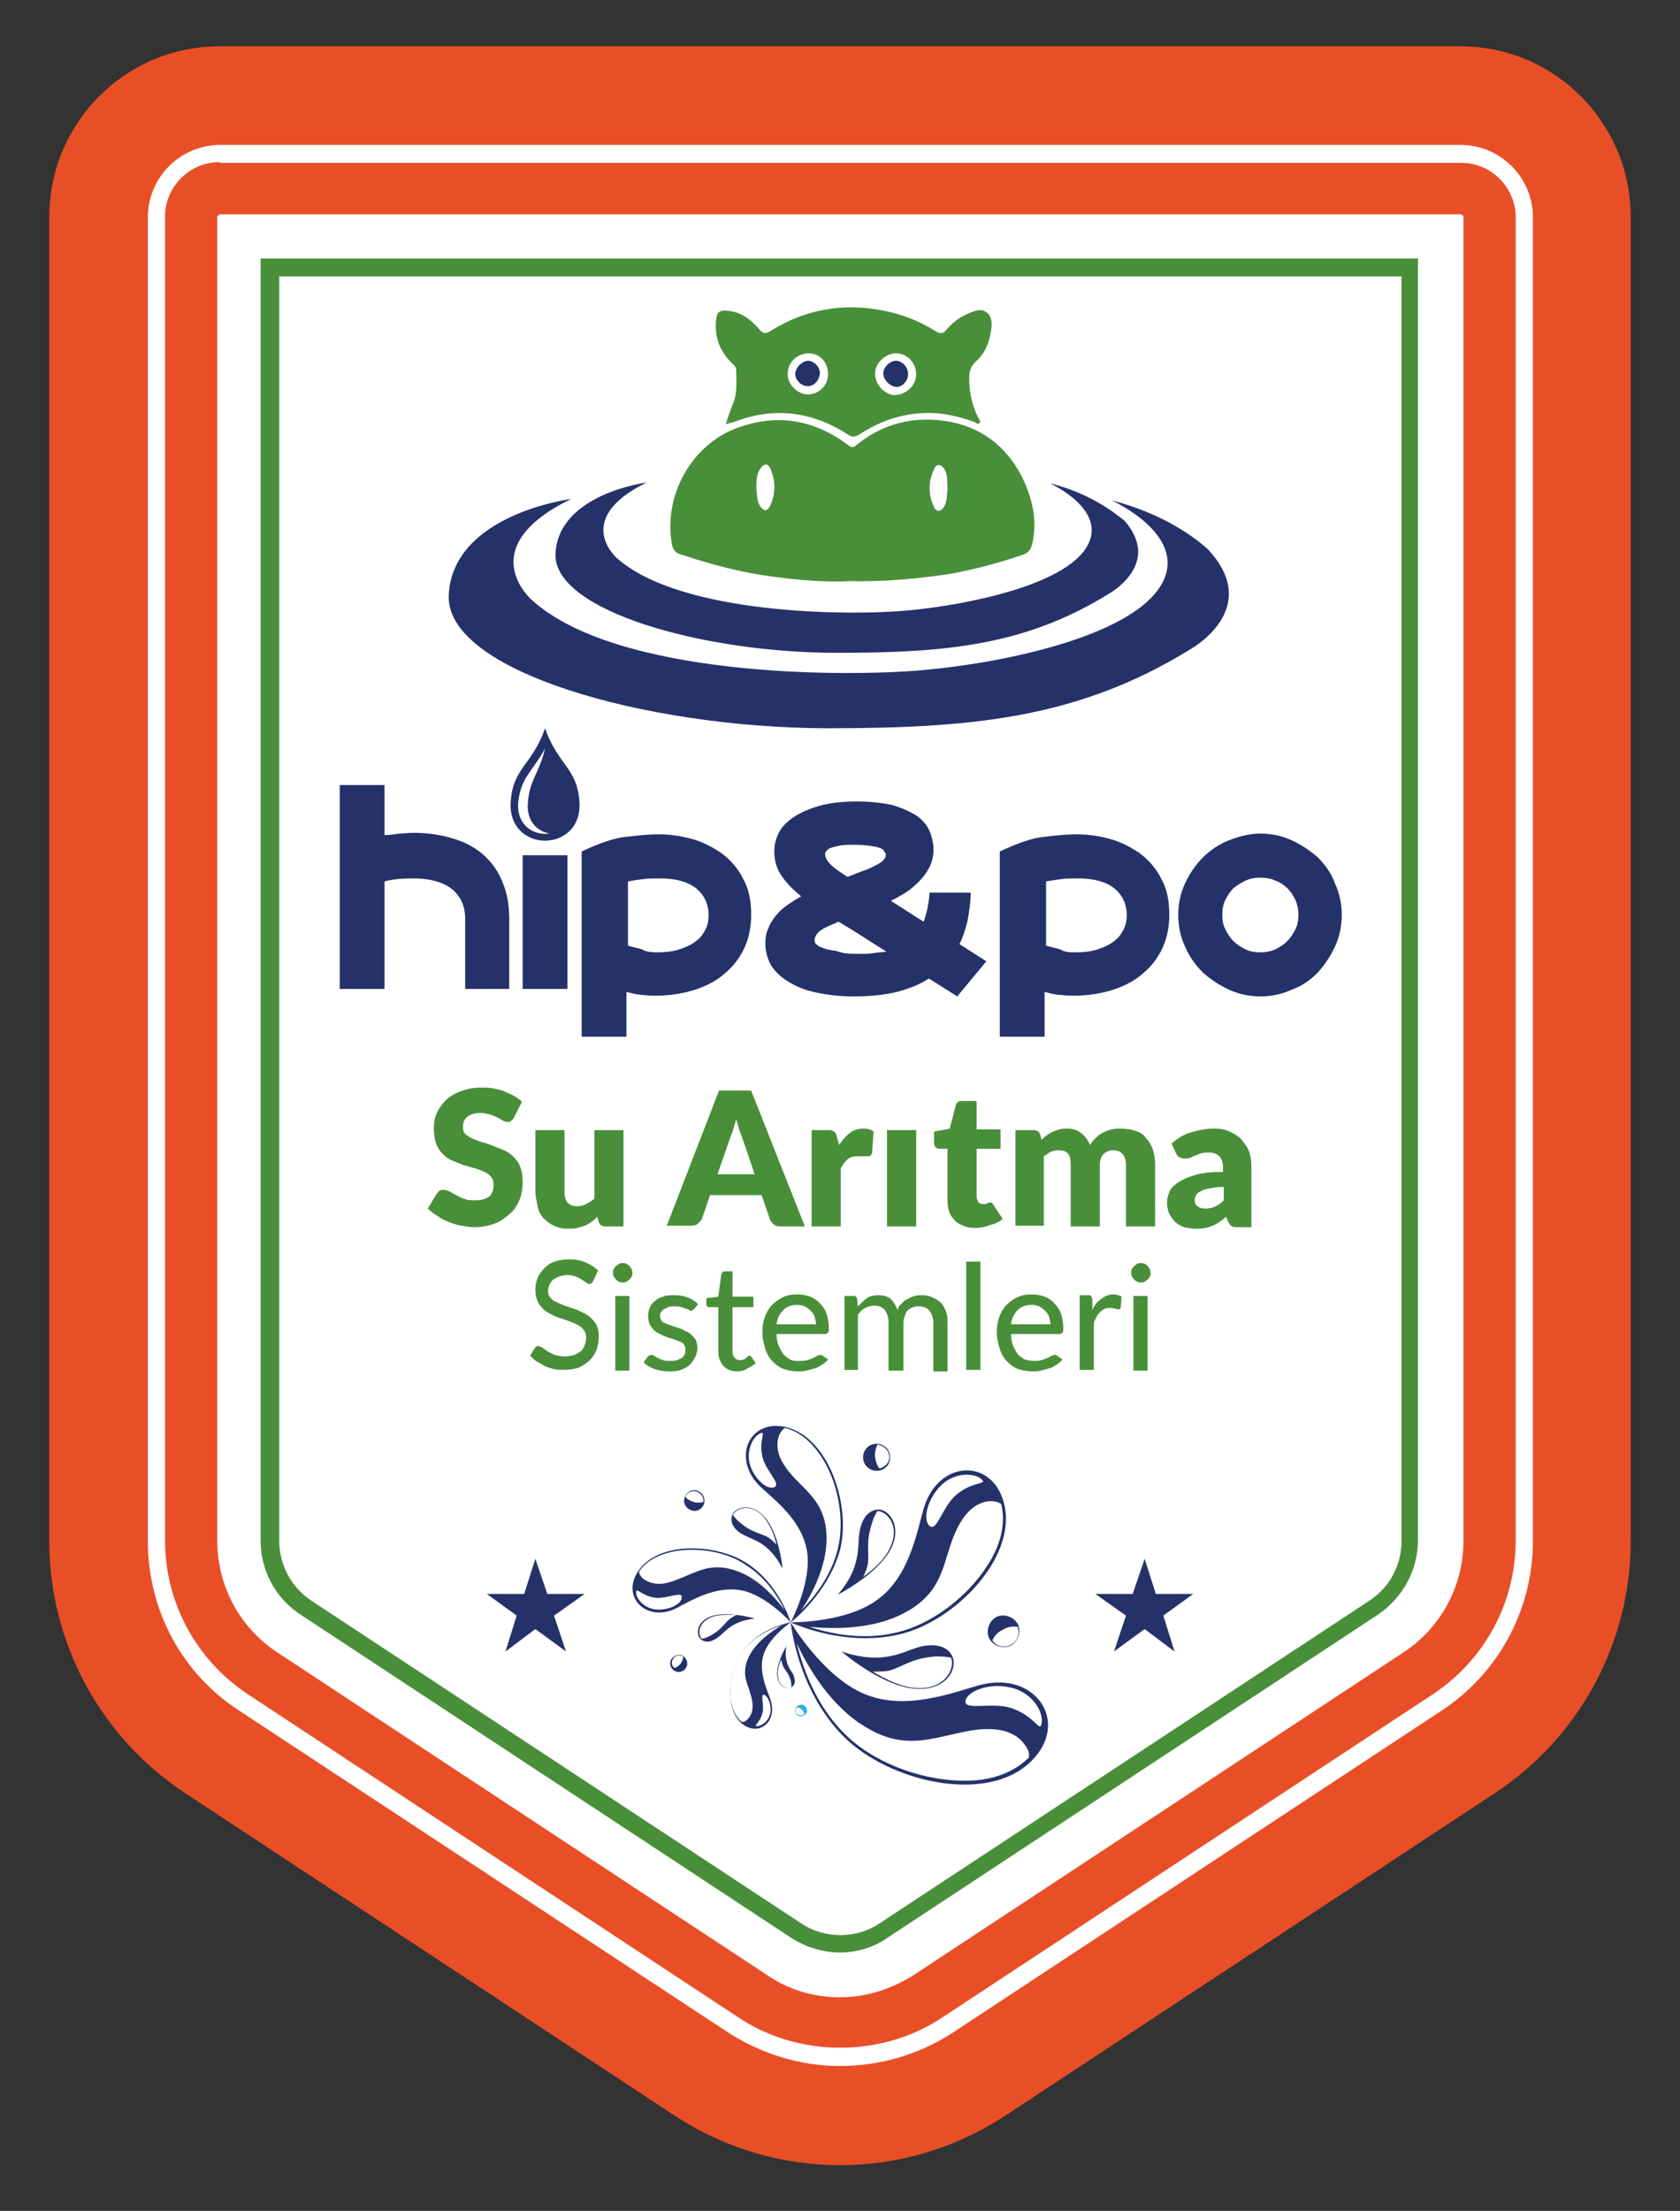 <?xml version="1.0" encoding="utf-8"?>
<!-- Generator: Adobe Illustrator 26.3.1, SVG Export Plug-In . SVG Version: 6.00 Build 0)  -->
<svg version="1.1" id="katman_1" xmlns="http://www.w3.org/2000/svg" xmlns:xlink="http://www.w3.org/1999/xlink" x="0px" y="0px"
	 viewBox="0 0 225 296" style="enable-background:new 0 0 225 296;" xml:space="preserve">
<rect x="0" y="0" width="225" height="296" fill="#333333" stroke="none"/>
<style type="text/css">
	.st0{fill:#E94F27;}
	.st1{fill:#FFFFFF;}
	.st2{fill:#498F3A;}
	.st3{fill:#253269;}
	.st4{fill:#36ACE3;}
	.st5{fill-rule:evenodd;clip-rule:evenodd;fill:#253269;}
	.st6{fill-rule:evenodd;clip-rule:evenodd;fill:#FFFFFF;}
</style>
<g>
	<g>
		<path class="st0" d="M195.6,6.2H29.4C16.8,6.2,6.6,16.4,6.6,29.1v177.2c0,13.6,6.8,26.2,18.1,33.7l65.6,43.2
			c13.5,8.9,30.9,8.9,44.4,0l65.6-43.2c11.3-7.5,18.1-20.1,18.1-33.7V29.1C218.4,16.4,208.2,6.2,195.6,6.2z"/>
		<path class="st1" d="M112.5,267.4c-3.5,0-6.9-1-9.8-3l-65.6-43.2c-5-3.3-8-8.9-8-14.9V29.1c0-0.2,0.2-0.4,0.4-0.4h166.1
			c0.2,0,0.4,0.2,0.4,0.4v177.2c0,6-3,11.6-8,14.9l-65.6,43.2C119.4,266.3,116,267.4,112.5,267.4z"/>
		<g>
			<g>
				<path class="st1" d="M112.5,276.6c-5.3,0-10.5-1.6-15-4.5L32,229c-7.7-5-12.2-13.5-12.2-22.7V29.1c0-5.4,4.4-9.7,9.7-9.7h166.1
					c5.4,0,9.7,4.4,9.7,9.7v177.2c0,9.2-4.6,17.7-12.2,22.7l-65.6,43.2C123,275.1,117.8,276.6,112.5,276.6z M29.4,21.7
					c-4,0-7.3,3.3-7.3,7.3v177.2c0,8.4,4.2,16.1,11.2,20.7l65.6,43.2c8.1,5.4,19.2,5.4,27.3,0l65.6-43.2c7-4.6,11.2-12.3,11.2-20.7
					V29.1c0-4-3.3-7.3-7.3-7.3H29.4z"/>
			</g>
		</g>
		<g>
			<path class="st2" d="M112.5,261.4c-2.3,0-4.6-0.7-6.6-2l-65.6-43.2c-3.4-2.2-5.4-5.9-5.4-10V34.6h155v171.6c0,4-2,7.7-5.4,10
				l-65.6,43.2C117.1,260.7,114.8,261.4,112.5,261.4z M37.4,37v169.3c0,3.2,1.6,6.2,4.3,8l65.6,43.2c3.1,2.1,7.4,2.1,10.5,0
				l65.6-43.2c2.7-1.8,4.3-4.7,4.3-8V37H37.4z"/>
		</g>
	</g>
	<g>
		<g>
			<path class="st2" d="M68.8,149.7c-0.1,0.2-0.3,0.3-0.4,0.4c-0.1,0.1-0.3,0.1-0.5,0.1c-0.2,0-0.4-0.1-0.6-0.2
				c-0.2-0.1-0.5-0.3-0.7-0.4c-0.3-0.1-0.6-0.3-1-0.4c-0.4-0.1-0.8-0.2-1.2-0.2c-0.8,0-1.4,0.2-1.8,0.5c-0.4,0.3-0.6,0.8-0.6,1.4
				c0,0.4,0.1,0.7,0.3,0.9c0.2,0.2,0.5,0.4,0.9,0.6c0.4,0.2,0.8,0.3,1.3,0.5c0.5,0.1,1,0.3,1.5,0.5c0.5,0.2,1,0.4,1.5,0.6
				c0.5,0.2,0.9,0.5,1.3,0.9c0.4,0.4,0.7,0.8,0.9,1.4c0.2,0.5,0.3,1.2,0.3,1.9c0,0.8-0.1,1.6-0.4,2.4c-0.3,0.7-0.7,1.4-1.3,1.9
				c-0.6,0.5-1.2,1-2,1.3c-0.8,0.3-1.7,0.5-2.8,0.5c-0.6,0-1.1-0.1-1.7-0.2c-0.6-0.1-1.2-0.3-1.7-0.5c-0.5-0.2-1.1-0.5-1.5-0.8
				c-0.5-0.3-0.9-0.6-1.3-1l1.2-2c0.1-0.1,0.2-0.3,0.4-0.4c0.2-0.1,0.3-0.1,0.5-0.1c0.2,0,0.5,0.1,0.8,0.2c0.3,0.2,0.5,0.3,0.9,0.5
				c0.3,0.2,0.7,0.4,1.1,0.5c0.4,0.2,0.9,0.2,1.5,0.2c0.8,0,1.4-0.2,1.8-0.5c0.4-0.3,0.6-0.9,0.6-1.6c0-0.4-0.1-0.8-0.3-1
				c-0.2-0.3-0.5-0.5-0.9-0.7c-0.4-0.2-0.8-0.3-1.3-0.5c-0.5-0.1-1-0.3-1.5-0.4c-0.5-0.2-1-0.4-1.5-0.6s-0.9-0.5-1.3-0.9
				c-0.4-0.4-0.7-0.9-0.9-1.4c-0.2-0.6-0.3-1.3-0.3-2.1c0-0.7,0.1-1.3,0.4-2c0.3-0.6,0.7-1.2,1.2-1.7c0.5-0.5,1.2-0.9,2-1.2
				c0.8-0.3,1.7-0.5,2.7-0.5c0.6,0,1.1,0,1.6,0.1c0.5,0.1,1,0.2,1.5,0.4c0.5,0.2,0.9,0.4,1.3,0.6c0.4,0.2,0.8,0.5,1.1,0.8
				L68.8,149.7z"/>
			<path class="st2" d="M83.5,151.3v12.9h-2.4c-0.5,0-0.8-0.2-0.9-0.6l-0.2-0.7c-0.2,0.2-0.5,0.5-0.8,0.7c-0.3,0.2-0.6,0.4-0.9,0.5
				c-0.3,0.1-0.6,0.2-1,0.3c-0.4,0.1-0.7,0.1-1.2,0.1c-0.7,0-1.3-0.1-1.9-0.4c-0.5-0.2-1-0.6-1.4-1c-0.4-0.4-0.7-1-0.8-1.6
				s-0.3-1.3-0.3-2v-8.2h3.9v8.2c0,0.6,0.1,1.1,0.4,1.5c0.3,0.3,0.7,0.5,1.3,0.5c0.4,0,0.8-0.1,1.2-0.3c0.4-0.2,0.7-0.4,1.1-0.7
				v-9.2H83.5z"/>
			<path class="st2" d="M107.8,164.2h-3.3c-0.4,0-0.7-0.1-0.9-0.3c-0.2-0.2-0.4-0.4-0.5-0.7l-1.1-3.2h-6.9l-1.1,3.2
				c-0.1,0.2-0.3,0.4-0.5,0.6c-0.2,0.2-0.5,0.3-0.9,0.3h-3.3l7-18.1h4.3L107.8,164.2z M101.1,157.3l-1.7-5c-0.1-0.3-0.3-0.7-0.4-1.1
				s-0.3-0.9-0.4-1.4c-0.1,0.5-0.3,1-0.4,1.4c-0.1,0.4-0.3,0.8-0.4,1.1l-1.7,4.9H101.1z"/>
			<path class="st2" d="M112.4,153.3c0.4-0.7,0.9-1.2,1.4-1.6c0.5-0.4,1.1-0.6,1.8-0.6c0.6,0,1.1,0.1,1.4,0.4l-0.2,2.8
				c0,0.2-0.1,0.3-0.2,0.4s-0.2,0.1-0.4,0.1c-0.1,0-0.2,0-0.3,0c-0.1,0-0.2,0-0.3,0c-0.1,0-0.2,0-0.4,0c-0.1,0-0.2,0-0.3,0
				c-0.6,0-1,0.1-1.4,0.4c-0.3,0.3-0.6,0.7-0.9,1.2v7.8h-3.9v-12.9h2.3c0.2,0,0.4,0,0.5,0.1c0.1,0,0.2,0.1,0.3,0.2
				c0.1,0.1,0.2,0.2,0.2,0.3c0,0.1,0.1,0.3,0.1,0.4L112.4,153.3z"/>
			<path class="st2" d="M122.7,151.3v12.9h-3.9v-12.9H122.7z"/>
			<path class="st2" d="M130.6,164.4c-0.6,0-1.2-0.1-1.6-0.3c-0.5-0.2-0.9-0.4-1.2-0.8c-0.3-0.3-0.6-0.7-0.7-1.2
				c-0.2-0.5-0.2-1-0.2-1.6v-6.7h-1.1c-0.2,0-0.4-0.1-0.5-0.2c-0.1-0.1-0.2-0.3-0.2-0.6v-1.5l2.1-0.4l0.8-3.1
				c0.1-0.4,0.4-0.6,0.8-0.6h2v3.8h3.2v2.6h-3.2v6.4c0,0.3,0.1,0.5,0.2,0.7c0.1,0.2,0.4,0.3,0.6,0.3c0.1,0,0.3,0,0.4,0
				c0.1,0,0.2-0.1,0.2-0.1c0.1,0,0.1-0.1,0.2-0.1c0.1,0,0.1,0,0.2,0c0.1,0,0.2,0,0.3,0.1c0.1,0.1,0.1,0.1,0.2,0.3l1.2,1.8
				c-0.5,0.4-1.1,0.7-1.7,0.8C131.9,164.3,131.2,164.4,130.6,164.4z"/>
			<path class="st2" d="M136,164.2v-12.9h2.4c0.5,0,0.8,0.2,0.9,0.6l0.2,0.7c0.2-0.2,0.4-0.4,0.7-0.6c0.2-0.2,0.5-0.3,0.8-0.5
				c0.3-0.1,0.6-0.2,0.9-0.3c0.3-0.1,0.7-0.1,1-0.1c0.8,0,1.4,0.2,1.9,0.6c0.5,0.4,0.9,0.9,1.2,1.6c0.2-0.4,0.5-0.7,0.8-1
				c0.3-0.3,0.6-0.5,1-0.7c0.4-0.2,0.7-0.3,1.1-0.4c0.4-0.1,0.8-0.1,1.2-0.1c0.7,0,1.4,0.1,2,0.3c0.6,0.2,1.1,0.5,1.4,1
				c0.4,0.4,0.7,0.9,0.9,1.5c0.2,0.6,0.3,1.3,0.3,2.1v8.2h-3.9V156c0-1.3-0.6-2-1.7-2c-0.5,0-1,0.2-1.3,0.5
				c-0.3,0.3-0.5,0.8-0.5,1.5v8.2h-3.9V156c0-0.7-0.1-1.3-0.4-1.6c-0.3-0.3-0.7-0.4-1.3-0.4c-0.3,0-0.7,0.1-1,0.2
				c-0.3,0.2-0.6,0.4-0.9,0.6v9.3H136z"/>
			<path class="st2" d="M156.9,153.1c0.8-0.7,1.6-1.2,2.6-1.5c1-0.3,2-0.5,3.1-0.5c0.8,0,1.5,0.1,2.1,0.4c0.6,0.3,1.2,0.6,1.6,1.1
				c0.4,0.5,0.8,1,1,1.6c0.2,0.6,0.3,1.3,0.3,2v8.1h-1.8c-0.4,0-0.6,0-0.8-0.1c-0.2-0.1-0.3-0.3-0.5-0.6l-0.3-0.7
				c-0.3,0.3-0.6,0.5-0.9,0.7c-0.3,0.2-0.6,0.4-0.9,0.5c-0.3,0.1-0.7,0.3-1,0.3c-0.4,0.1-0.8,0.1-1.2,0.1c-0.6,0-1.1-0.1-1.6-0.2
				c-0.5-0.2-0.9-0.4-1.2-0.7c-0.3-0.3-0.6-0.7-0.8-1.1c-0.2-0.4-0.3-1-0.3-1.5c0-0.5,0.1-0.9,0.3-1.4c0.2-0.5,0.6-0.9,1.2-1.3
				c0.6-0.4,1.3-0.7,2.3-1c1-0.3,2.2-0.4,3.7-0.4v-0.5c0-0.8-0.2-1.3-0.5-1.6c-0.3-0.3-0.8-0.5-1.3-0.5c-0.5,0-0.8,0-1.1,0.1
				c-0.3,0.1-0.6,0.2-0.8,0.3c-0.2,0.1-0.5,0.2-0.7,0.3c-0.2,0.1-0.5,0.1-0.8,0.1c-0.3,0-0.5-0.1-0.7-0.2s-0.3-0.3-0.4-0.5
				L156.9,153.1z M163.9,158.9c-0.8,0-1.4,0.1-1.9,0.2c-0.5,0.1-0.9,0.2-1.2,0.4c-0.3,0.1-0.5,0.3-0.6,0.5c-0.1,0.2-0.2,0.4-0.2,0.6
				c0,0.4,0.1,0.7,0.4,0.9c0.2,0.2,0.6,0.3,1.1,0.3c0.5,0,0.9-0.1,1.3-0.3c0.4-0.2,0.8-0.5,1.1-0.8V158.9z"/>
		</g>
		<g>
			<path class="st2" d="M79.4,171.6c-0.1,0.1-0.1,0.2-0.2,0.2c-0.1,0.1-0.2,0.1-0.3,0.1c-0.1,0-0.3-0.1-0.4-0.2
				c-0.2-0.1-0.3-0.2-0.6-0.4c-0.2-0.1-0.5-0.3-0.8-0.4c-0.3-0.1-0.7-0.2-1.1-0.2c-0.4,0-0.8,0.1-1.1,0.2c-0.3,0.1-0.6,0.3-0.8,0.4
				c-0.2,0.2-0.4,0.4-0.5,0.7c-0.1,0.3-0.2,0.5-0.2,0.8c0,0.4,0.1,0.7,0.3,0.9c0.2,0.2,0.4,0.5,0.8,0.6c0.3,0.2,0.7,0.3,1.1,0.5
				c0.4,0.1,0.8,0.3,1.2,0.4c0.4,0.1,0.8,0.3,1.2,0.5c0.4,0.2,0.8,0.4,1.1,0.7c0.3,0.3,0.6,0.6,0.8,1c0.2,0.4,0.3,0.9,0.3,1.5
				c0,0.6-0.1,1.2-0.3,1.8c-0.2,0.5-0.5,1-0.9,1.4c-0.4,0.4-0.9,0.7-1.5,1c-0.6,0.2-1.3,0.3-2,0.3c-0.5,0-0.9,0-1.3-0.1
				c-0.4-0.1-0.8-0.2-1.2-0.4c-0.4-0.2-0.7-0.4-1.1-0.6c-0.3-0.2-0.6-0.5-0.9-0.8l0.6-1c0.1-0.1,0.1-0.1,0.2-0.2s0.2-0.1,0.3-0.1
				c0.1,0,0.3,0.1,0.5,0.2c0.2,0.1,0.4,0.3,0.7,0.5c0.3,0.2,0.6,0.3,1,0.5c0.4,0.1,0.8,0.2,1.4,0.2c0.4,0,0.8-0.1,1.2-0.2
				c0.3-0.1,0.6-0.3,0.9-0.5c0.2-0.2,0.4-0.5,0.5-0.8c0.1-0.3,0.2-0.6,0.2-1c0-0.4-0.1-0.8-0.3-1c-0.2-0.3-0.4-0.5-0.8-0.7
				c-0.3-0.2-0.7-0.3-1.1-0.5c-0.4-0.1-0.8-0.3-1.2-0.4c-0.4-0.1-0.8-0.3-1.2-0.5c-0.4-0.2-0.8-0.4-1.1-0.7
				c-0.3-0.3-0.6-0.6-0.8-1.1c-0.2-0.4-0.3-1-0.3-1.6c0-0.5,0.1-1,0.3-1.5c0.2-0.5,0.5-0.9,0.9-1.3c0.4-0.4,0.8-0.7,1.4-0.9
				c0.6-0.2,1.2-0.3,1.9-0.3c0.8,0,1.5,0.1,2.2,0.4c0.7,0.3,1.2,0.6,1.7,1.1L79.4,171.6z"/>
			<path class="st2" d="M84.7,170.4c0,0.2,0,0.3-0.1,0.5c-0.1,0.2-0.2,0.3-0.3,0.4c-0.1,0.1-0.3,0.2-0.4,0.3
				c-0.2,0.1-0.3,0.1-0.5,0.1c-0.2,0-0.3,0-0.5-0.1c-0.2-0.1-0.3-0.2-0.4-0.3c-0.1-0.1-0.2-0.3-0.3-0.4c-0.1-0.2-0.1-0.3-0.1-0.5
				c0-0.2,0-0.4,0.1-0.5c0.1-0.2,0.2-0.3,0.3-0.4c0.1-0.1,0.3-0.2,0.4-0.3c0.2-0.1,0.3-0.1,0.5-0.1c0.2,0,0.3,0,0.5,0.1
				c0.2,0.1,0.3,0.2,0.4,0.3c0.1,0.1,0.2,0.3,0.3,0.4C84.6,170,84.7,170.2,84.7,170.4z M84.3,173.5v10h-1.9v-10H84.3z"/>
			<path class="st2" d="M93,175.2c-0.1,0.1-0.1,0.1-0.2,0.2c-0.1,0-0.1,0.1-0.2,0.1c-0.1,0-0.2,0-0.3-0.1c-0.1-0.1-0.3-0.2-0.5-0.2
				c-0.2-0.1-0.4-0.2-0.6-0.2c-0.2-0.1-0.5-0.1-0.9-0.1c-0.3,0-0.5,0-0.8,0.1c-0.2,0.1-0.4,0.2-0.6,0.3c-0.2,0.1-0.3,0.3-0.4,0.4
				c-0.1,0.2-0.1,0.3-0.1,0.5c0,0.2,0.1,0.5,0.2,0.6c0.1,0.2,0.3,0.3,0.6,0.4c0.2,0.1,0.5,0.2,0.8,0.3c0.3,0.1,0.6,0.2,0.9,0.3
				c0.3,0.1,0.6,0.2,0.9,0.4c0.3,0.1,0.6,0.3,0.8,0.5c0.2,0.2,0.4,0.4,0.6,0.7c0.1,0.3,0.2,0.6,0.2,1c0,0.5-0.1,0.9-0.3,1.3
				c-0.2,0.4-0.4,0.7-0.7,1c-0.3,0.3-0.7,0.5-1.2,0.7c-0.5,0.2-1,0.2-1.6,0.2c-0.7,0-1.3-0.1-1.9-0.3c-0.6-0.2-1.1-0.5-1.5-0.9
				l0.5-0.7c0.1-0.1,0.1-0.2,0.2-0.2c0.1,0,0.2-0.1,0.3-0.1c0.1,0,0.3,0,0.4,0.1c0.1,0.1,0.3,0.2,0.5,0.3c0.2,0.1,0.4,0.2,0.7,0.3
				c0.3,0.1,0.6,0.1,1,0.1c0.3,0,0.6,0,0.9-0.1c0.2-0.1,0.4-0.2,0.6-0.3c0.2-0.1,0.3-0.3,0.4-0.5c0.1-0.2,0.1-0.4,0.1-0.6
				c0-0.3-0.1-0.5-0.2-0.7c-0.1-0.2-0.3-0.3-0.6-0.4c-0.2-0.1-0.5-0.2-0.8-0.3c-0.3-0.1-0.6-0.2-0.9-0.3c-0.3-0.1-0.6-0.2-0.9-0.4
				c-0.3-0.1-0.6-0.3-0.8-0.5c-0.2-0.2-0.4-0.5-0.6-0.8c-0.1-0.3-0.2-0.7-0.2-1.1c0-0.4,0.1-0.8,0.2-1.1s0.4-0.7,0.7-0.9
				c0.3-0.3,0.7-0.5,1.1-0.6c0.4-0.2,1-0.2,1.5-0.2c0.7,0,1.3,0.1,1.8,0.3c0.5,0.2,1,0.5,1.4,0.9L93,175.2z"/>
			<path class="st2" d="M98.8,183.6c-0.8,0-1.4-0.2-1.9-0.7c-0.4-0.5-0.7-1.1-0.7-1.9v-6h-1.2c-0.1,0-0.2,0-0.3-0.1
				c-0.1-0.1-0.1-0.2-0.1-0.3v-0.8l1.6-0.2l0.4-3c0-0.1,0.1-0.2,0.2-0.3c0.1-0.1,0.2-0.1,0.3-0.1h1v3.4h2.8v1.4h-2.8v5.9
				c0,0.4,0.1,0.7,0.3,0.9c0.2,0.2,0.4,0.3,0.7,0.3c0.2,0,0.3,0,0.5-0.1c0.1,0,0.2-0.1,0.3-0.2c0.1-0.1,0.2-0.1,0.2-0.2
				c0.1,0,0.1-0.1,0.2-0.1c0.1,0,0.1,0,0.2,0c0,0,0.1,0.1,0.1,0.1l0.6,0.9c-0.3,0.3-0.7,0.5-1.1,0.7
				C99.7,183.5,99.2,183.6,98.8,183.6z"/>
			<path class="st2" d="M110.9,182c-0.2,0.3-0.5,0.5-0.8,0.7c-0.3,0.2-0.6,0.4-1,0.5c-0.3,0.1-0.7,0.2-1.1,0.3
				c-0.4,0.1-0.7,0.1-1.1,0.1c-0.7,0-1.3-0.1-1.9-0.3c-0.6-0.2-1.1-0.6-1.5-1c-0.4-0.4-0.8-1-1-1.7c-0.2-0.7-0.4-1.4-0.4-2.3
				c0-0.7,0.1-1.3,0.3-1.9c0.2-0.6,0.5-1.1,0.9-1.6c0.4-0.4,0.9-0.8,1.5-1.1c0.6-0.3,1.2-0.4,2-0.4c0.6,0,1.2,0.1,1.7,0.3
				c0.5,0.2,1,0.5,1.3,0.9c0.4,0.4,0.7,0.8,0.9,1.4c0.2,0.6,0.3,1.2,0.3,1.9c0,0.3,0,0.5-0.1,0.6c-0.1,0.1-0.2,0.2-0.4,0.2H104
				c0,0.6,0.1,1.1,0.3,1.6c0.2,0.4,0.4,0.8,0.6,1.1c0.3,0.3,0.6,0.5,0.9,0.7s0.8,0.2,1.2,0.2c0.4,0,0.8,0,1.1-0.1
				c0.3-0.1,0.6-0.2,0.8-0.3c0.2-0.1,0.4-0.2,0.6-0.3c0.2-0.1,0.3-0.1,0.4-0.1c0.2,0,0.3,0.1,0.4,0.2L110.9,182z M109.3,177.4
				c0-0.4-0.1-0.7-0.2-1.1c-0.1-0.3-0.3-0.6-0.5-0.8c-0.2-0.2-0.5-0.4-0.8-0.6c-0.3-0.1-0.6-0.2-1-0.2c-0.8,0-1.4,0.2-1.9,0.7
				c-0.5,0.5-0.8,1.1-0.9,1.9H109.3z"/>
			<path class="st2" d="M113.1,183.5v-10h1.2c0.3,0,0.4,0.1,0.5,0.4l0.1,1c0.4-0.4,0.8-0.8,1.2-1.1c0.4-0.3,1-0.4,1.6-0.4
				c0.7,0,1.2,0.2,1.6,0.5c0.4,0.4,0.7,0.9,0.9,1.5c0.1-0.4,0.3-0.7,0.6-0.9c0.2-0.3,0.5-0.5,0.8-0.6c0.3-0.2,0.6-0.3,0.9-0.4
				c0.3-0.1,0.6-0.1,1-0.1c0.5,0,1,0.1,1.4,0.3c0.4,0.2,0.8,0.4,1.1,0.7c0.3,0.3,0.5,0.7,0.7,1.2c0.2,0.5,0.2,1,0.2,1.6v6.4h-1.9
				v-6.4c0-0.7-0.2-1.3-0.5-1.7c-0.3-0.4-0.8-0.6-1.4-0.6c-0.3,0-0.5,0-0.8,0.1c-0.2,0.1-0.5,0.2-0.7,0.4s-0.3,0.4-0.4,0.7
				c-0.1,0.3-0.2,0.6-0.2,1v6.4H119v-6.4c0-0.8-0.2-1.3-0.5-1.7c-0.3-0.4-0.8-0.6-1.4-0.6c-0.4,0-0.8,0.1-1.2,0.3
				c-0.4,0.2-0.7,0.5-1,0.9v7.4H113.1z"/>
			<path class="st2" d="M131.3,168.9v14.5h-1.9v-14.5H131.3z"/>
			<path class="st2" d="M142.3,182c-0.2,0.3-0.5,0.5-0.8,0.7c-0.3,0.2-0.6,0.4-1,0.5c-0.3,0.1-0.7,0.2-1.1,0.3
				c-0.4,0.1-0.7,0.1-1.1,0.1c-0.7,0-1.3-0.1-1.9-0.3c-0.6-0.2-1.1-0.6-1.5-1c-0.4-0.4-0.8-1-1-1.7c-0.2-0.7-0.4-1.4-0.4-2.3
				c0-0.7,0.1-1.3,0.3-1.9c0.2-0.6,0.5-1.1,0.9-1.6c0.4-0.4,0.9-0.8,1.5-1.1c0.6-0.3,1.2-0.4,2-0.4c0.6,0,1.2,0.1,1.7,0.3
				c0.5,0.2,1,0.5,1.3,0.9c0.4,0.4,0.7,0.8,0.9,1.4c0.2,0.6,0.3,1.2,0.3,1.9c0,0.3,0,0.5-0.1,0.6c-0.1,0.1-0.2,0.2-0.4,0.2h-6.5
				c0,0.6,0.1,1.1,0.3,1.6c0.2,0.4,0.4,0.8,0.6,1.1c0.3,0.3,0.6,0.5,0.9,0.7c0.4,0.1,0.8,0.2,1.2,0.2c0.4,0,0.8,0,1.1-0.1
				c0.3-0.1,0.6-0.2,0.8-0.3c0.2-0.1,0.4-0.2,0.6-0.3c0.2-0.1,0.3-0.1,0.4-0.1c0.2,0,0.3,0.1,0.4,0.2L142.3,182z M140.7,177.4
				c0-0.4-0.1-0.7-0.2-1.1c-0.1-0.3-0.3-0.6-0.5-0.8c-0.2-0.2-0.5-0.4-0.8-0.6c-0.3-0.1-0.6-0.2-1-0.2c-0.8,0-1.4,0.2-1.9,0.7
				c-0.5,0.5-0.8,1.1-0.9,1.9H140.7z"/>
			<path class="st2" d="M146.3,175.4c0.3-0.7,0.7-1.2,1.2-1.5c0.5-0.4,1-0.6,1.6-0.6c0.2,0,0.4,0,0.6,0.1c0.2,0,0.4,0.1,0.5,0.2
				l-0.1,1.4c0,0.2-0.2,0.3-0.3,0.3c-0.1,0-0.2,0-0.4-0.1c-0.2,0-0.4-0.1-0.6-0.1c-0.3,0-0.6,0-0.8,0.1c-0.2,0.1-0.4,0.2-0.6,0.4
				c-0.2,0.2-0.4,0.4-0.5,0.6c-0.1,0.3-0.3,0.5-0.4,0.9v6.3h-1.9v-10h1.1c0.2,0,0.4,0,0.4,0.1c0.1,0.1,0.1,0.2,0.2,0.4L146.3,175.4z
				"/>
			<path class="st2" d="M154.1,170.4c0,0.2,0,0.3-0.1,0.5c-0.1,0.2-0.2,0.3-0.3,0.4c-0.1,0.1-0.3,0.2-0.4,0.3
				c-0.2,0.1-0.3,0.1-0.5,0.1s-0.3,0-0.5-0.1c-0.2-0.1-0.3-0.2-0.4-0.3c-0.1-0.1-0.2-0.3-0.3-0.4s-0.1-0.3-0.1-0.5
				c0-0.2,0-0.4,0.1-0.5c0.1-0.2,0.2-0.3,0.3-0.4c0.1-0.1,0.3-0.2,0.4-0.3c0.2-0.1,0.3-0.1,0.5-0.1s0.3,0,0.5,0.1
				c0.2,0.1,0.3,0.2,0.4,0.3c0.1,0.1,0.2,0.3,0.3,0.4C154,170,154.1,170.2,154.1,170.4z M153.7,173.5v10h-1.9v-10H153.7z"/>
		</g>
	</g>
	<g>
		<g>
			<path class="st3" d="M132.5,219.4c-0.5-1-0.1-2.3,0.9-2.9c1-0.5,2.3-0.1,2.9,0.9c0.5,1,0.1,2.3-0.9,2.9
				C134.4,220.8,133.1,220.4,132.5,219.4z"/>
			<path class="st1" d="M134.3,218.2c-0.7,0.3-1.1,0.8-1.4,1.4c0.5,0.8,1.6,1.1,2.5,0.6s1.2-1.5,0.9-2.4
				C135.6,217.7,134.9,217.8,134.3,218.2z"/>
		</g>
		<g>
			<path class="st3" d="M112.7,221.1c0,0,5.5,4.8,10.1,5c4,0.2,5.4-2.7,4.8-4.2c-0.5-1.4-2.2-2-4.5-1.4
				C120.9,221.1,118.3,223,112.7,221.1z"/>
			<path class="st1" d="M122.8,226c3.8,0.2,5.1-2.6,4.6-4c0,0,0-0.1-0.1-0.1c-0.7-0.1-1.5-0.2-2.4-0.1c-3.1,0.3-4.4,1.6-6,1.9
				c-0.7,0.1-1.4,0.1-2,0.1C118.7,224.9,120.8,225.9,122.8,226z"/>
		</g>
		<g>
			<path class="st3" d="M117.6,196.9c-1,0.1-1.9-0.6-2-1.6c-0.1-1,0.6-1.9,1.6-2c1-0.1,1.9,0.6,2,1.6
				C119.3,196,118.6,196.8,117.6,196.9z"/>
			<path class="st1" d="M117.2,195.1c0.1,0.6,0.3,1.2,0.6,1.5c0.8-0.2,1.4-0.9,1.3-1.7c-0.1-0.8-0.8-1.4-1.6-1.5
				C117.3,193.9,117.1,194.5,117.2,195.1z"/>
		</g>
		<g>
			<path class="st3" d="M112.2,213.5c0,0,5.5-2.8,7.2-6.3c1.4-3-0.4-5.1-1.7-5.1c-1.3,0-2.3,1.1-2.6,3.1
				C114.8,207.1,115.4,209.8,112.2,213.5z"/>
			<path class="st1" d="M119.2,207.2c1.4-2.9-0.4-4.8-1.6-4.9c0,0-0.1,0-0.1,0c-0.3,0.5-0.6,1.1-0.8,1.9c-0.8,2.5-0.2,3.9-0.5,5.3
				c-0.1,0.6-0.4,1.2-0.6,1.6C117,210.1,118.5,208.8,119.2,207.2z"/>
		</g>
		<g>
			<path class="st3" d="M94.3,201.3c-0.2,0.7-1,1.2-1.7,0.9c-0.7-0.2-1.2-1-0.9-1.7c0.2-0.7,1-1.2,1.7-0.9
				C94.1,199.8,94.5,200.6,94.3,201.3z"/>
			<path class="st1" d="M92.9,201.1c0.5,0.1,0.9,0.1,1.3,0c0.1-0.6-0.3-1.2-0.9-1.4c-0.6-0.2-1.3,0.1-1.5,0.7
				C92,200.7,92.4,200.9,92.9,201.1z"/>
		</g>
		<g>
			<path class="st3" d="M104.8,210c0,0-0.4-4.8-2.5-7c-1.8-1.9-3.8-1.2-4.2-0.2c-0.4,0.9,0.1,2,1.5,2.7
				C100.9,206.2,103,206.5,104.8,210z"/>
			<path class="st1" d="M102.2,203c-1.7-1.8-3.6-1.1-4-0.2c0,0,0,0.1,0,0.1c0.3,0.4,0.6,0.7,1.1,1.1c1.6,1.3,2.8,1.3,3.7,1.9
				c0.4,0.3,0.7,0.6,1,0.9C103.7,205.5,103.1,204,102.2,203z"/>
		</g>
		<g>
			<path class="st3" d="M91.6,221.8c0.5,0.4,0.6,1.1,0.2,1.6s-1.1,0.6-1.6,0.2c-0.5-0.4-0.6-1.1-0.2-1.6
				C90.5,221.5,91.2,221.4,91.6,221.8z"/>
			<path class="st1" d="M91.1,222.8c0.2-0.3,0.4-0.6,0.4-1c-0.4-0.3-1-0.2-1.3,0.2c-0.3,0.4-0.3,1,0.1,1.3
				C90.5,223.3,90.8,223.1,91.1,222.8z"/>
		</g>
		<g>
			<path class="st3" d="M101.1,216.7c0,0-3.6-1.1-5.9-0.3c-1.9,0.7-2,2.4-1.4,3c0.6,0.6,1.5,0.5,2.5-0.3
				C97.2,218.4,98.1,217,101.1,216.7z"/>
			<path class="st1" d="M95.3,216.5c-1.8,0.7-1.9,2.3-1.3,2.9c0,0,0,0,0.1,0c0.3-0.1,0.7-0.2,1.2-0.5c1.4-0.8,1.8-1.7,2.5-2.2
				c0.3-0.2,0.6-0.4,0.9-0.5C97.5,216.2,96.3,216.1,95.3,216.5z"/>
		</g>
		<g>
			<path class="st4" d="M106.7,228.5c0.3-0.3,0.8-0.4,1.1-0.1c0.3,0.3,0.4,0.8,0.1,1.1c-0.3,0.3-0.8,0.4-1.1,0.1
				C106.4,229.3,106.4,228.8,106.7,228.5z"/>
			<path class="st1" d="M107.4,228.9c-0.2-0.2-0.4-0.3-0.7-0.3c-0.2,0.3-0.2,0.7,0.1,0.9c0.3,0.2,0.7,0.2,0.9,0
				C107.7,229.4,107.6,229.1,107.4,228.9z"/>
		</g>
		<g>
			<path class="st3" d="M105.3,220.4c0,0-1.4,2.3-1.2,4c0.2,1.5,1.3,1.8,1.9,1.5c0.5-0.3,0.6-0.9,0.2-1.8
				C105.8,223.5,105,222.6,105.3,220.4z"/>
			<path class="st1" d="M104.2,224.5c0.2,1.4,1.3,1.7,1.8,1.4c0,0,0,0,0,0c0-0.2,0-0.5-0.1-0.9c-0.3-1.1-0.9-1.5-1.1-2.1
				c-0.1-0.3-0.1-0.5-0.2-0.7C104.3,222.9,104.1,223.7,104.2,224.5z"/>
		</g>
		<g>
			<g>
				<path class="st3" d="M105.9,217.2c0,0,4.3,7.3,9.9,9.6c5.5,2.3,11.8-0.2,15.4-1.2c7.5-2,12.2,5,6.9,10.2
					c-6,5.9-19.2,2.7-25.2-3.4C106.7,226.1,105.9,217.2,105.9,217.2z"/>
				<path class="st1" d="M106.7,220c1.5,3.2,4.5,8.4,9.2,11.2c4.4,2.7,7.7,1.9,11.2,1.1c1.8-0.4,3.7-0.9,5.7-0.8
					c2.5,0.1,3.8,1.2,4.3,1.9c0.6,0.7,0.8,1.4,0.7,1.8c0,0.1,0,0.2-0.1,0.2c-2.1,2-5.1,3.1-8.9,3c-5.8-0.1-12.1-2.6-15.8-6.4
					C109.2,228.2,107.5,223.2,106.7,220z"/>
				<path class="st1" d="M135.2,225.9c3.1,0.6,4.6,3.4,4.3,4.8c-0.2,1.4-0.8-0.9-4-2c-2.6-0.9-6.4,0.4-6.2-1
					C129.6,226.4,132.4,225.3,135.2,225.9z"/>
			</g>
			<g>
				<path class="st3" d="M105.9,217.2c0,0,7.5,0.1,11.7-3.1c4.2-3.1,5.2-9,6.1-12.1c1.9-6.6,9.3-6.9,10.8-0.6
					c1.7,7.2-6.7,15.7-14,17.4C113,220.6,105.9,217.2,105.9,217.2z"/>
				<path class="st1" d="M108.4,217.8c3.1,0.3,8.4,0.4,12.6-1.8c4.1-2.1,5-4.9,5.9-7.9c0.5-1.6,1-3.2,2-4.7c1.2-1.8,2.6-2.3,3.4-2.4
					c0.8-0.1,1.4,0.1,1.7,0.3c0.1,0.1,0.1,0.1,0.1,0.1c0.6,2.5,0,5.3-1.8,8.1c-2.7,4.3-7.5,7.9-12,9
					C115.7,219.7,111.1,218.7,108.4,217.8z"/>
				<path class="st1" d="M125.8,199.1c1.9-2.1,4.7-1.9,5.6-1.1c1,0.8-1,0.2-3.3,2.1c-1.9,1.6-2.6,5-3.6,4.2
					C123.6,203.5,124.1,201,125.8,199.1z"/>
			</g>
			<g>
				<path class="st3" d="M105.9,217.2c0,0,2.8-5.3,2.2-9.4c-0.6-4.2-4.4-7-6.3-8.8c-3.9-3.8-1.4-9.2,3.6-7.9
					c5.7,1.5,8.6,10.6,7.1,16.4C110.9,213.4,105.9,217.2,105.9,217.2z"/>
				<path class="st1" d="M107.3,215.6c1.4-2.1,3.4-5.8,3.4-9.6c0-3.7-1.6-5.4-3.4-7.2c-0.9-0.9-1.9-1.9-2.6-3.2
					c-0.8-1.5-0.6-2.7-0.4-3.3c0.2-0.6,0.6-1,0.8-1.1c0.1,0,0.1,0,0.1,0c2,0.5,3.7,2,5.1,4.3c2.1,3.5,2.8,8.3,1.9,11.9
					C111.3,211.1,108.9,214,107.3,215.6z"/>
				<path class="st1" d="M100.5,196.3c-0.7-2.1,0.4-4,1.3-4.4c0.9-0.4-0.2,0.8,0.3,3.1c0.4,1.9,2.6,3.7,1.6,4.1
					C102.8,199.5,101.2,198.2,100.5,196.3z"/>
			</g>
			<g>
				<path class="st3" d="M105.9,217.2c0,0-3.3-3.7-6.7-4.3s-6.7,1.4-8.6,2.4c-4,2-7.5-1.5-5.1-5c2.7-4,10.6-3.7,14.7-0.9
					C104.4,212.2,105.9,217.2,105.9,217.2z"/>
				<path class="st1" d="M105.1,215.6c-1.2-1.6-3.5-4.3-6.5-5.3c-2.8-1-4.6-0.2-6.5,0.6c-1,0.4-2,0.9-3.2,1.1
					c-1.4,0.2-2.3-0.3-2.7-0.6c-0.4-0.3-0.6-0.7-0.6-0.9c0-0.1,0-0.1,0-0.1c0.9-1.4,2.6-2.3,4.7-2.7c3.3-0.6,7.2,0.1,9.7,1.9
					C102.7,211.3,104.3,214,105.1,215.6z"/>
				<path class="st1" d="M88.2,215.5c-1.8,0-3-1.4-3-2.3c0-0.8,0.6,0.4,2.5,0.7c1.6,0.2,3.6-0.9,3.6-0.1
					C91.4,214.6,89.9,215.5,88.2,215.5z"/>
			</g>
			<g>
				<path class="st3" d="M105.9,217.2c0,0-2.8,1.9-3.6,4.2c-0.8,2.3,0.4,4.7,0.9,6.2c1,3-1.7,5-3.9,3.1c-2.5-2.2-1.6-7.7,0.6-10.2
					C102.3,217.8,105.9,217.2,105.9,217.2z"/>
				<path class="st1" d="M104.7,217.6c-1.2,0.7-3.3,2.1-4.3,4c-1,1.9-0.6,3.2-0.1,4.5c0.2,0.7,0.5,1.5,0.5,2.3c0,1-0.4,1.5-0.7,1.8
					c-0.3,0.3-0.6,0.4-0.7,0.3c0,0-0.1,0-0.1,0c-0.9-0.8-1.4-2-1.5-3.5c-0.1-2.3,0.7-5,2.1-6.5C101.5,218.8,103.5,218,104.7,217.6z"
					/>
				<path class="st1" d="M103.2,229.2c-0.2,1.3-1.3,1.9-1.8,1.9c-0.6,0,0.3-0.3,0.7-1.7c0.3-1.1-0.3-2.6,0.2-2.5
					C102.8,227,103.3,228.1,103.2,229.2z"/>
			</g>
		</g>
		<g>
			<polygon class="st3" points="153.3,208.7 154.8,213.4 159.8,213.4 155.8,216.3 157.3,221.1 153.3,218.1 149.2,221.1 150.8,216.3 
				146.7,213.4 151.7,213.4 			"/>
			<polygon class="st3" points="71.7,208.7 70.2,213.4 65.2,213.4 69.2,216.3 67.7,221.1 71.7,218.1 75.8,221.1 74.2,216.3 
				78.3,213.4 73.3,213.4 			"/>
		</g>
	</g>
	<g>
		<path class="st3" d="M55.4,111.5c2,0,3.8,0.3,5.4,0.8c1.6,0.5,2.9,1.2,4,2.2c1.1,1,1.9,2.1,2.5,3.6c0.6,1.4,0.9,3,0.9,4.9v9.4
			h-5.9v-9.4c0-1.7-0.6-3-1.8-4c-1.2-0.9-2.9-1.4-5.1-1.4c-1.5,0-2.8,0.1-3.9,0.4v14.4h-6v-27.3h6v6.7c0.7,0,1.3-0.1,2-0.2
			C54,111.6,54.7,111.5,55.4,111.5z"/>
		<path class="st3" d="M70,132.4v-17.9h6v17.9H70z"/>
		<path class="st3" d="M88.2,111.7c1.5,0,2.9,0.2,4.4,0.6c1.5,0.4,2.8,1.1,4,1.9c1.2,0.9,2.2,2,2.9,3.4c0.8,1.4,1.1,3,1.1,4.9
			c0,1.6-0.3,3.1-0.9,4.4c-0.6,1.3-1.5,2.5-2.6,3.4c-1.1,1-2.5,1.7-4,2.2c-1.6,0.5-3.3,0.8-5.2,0.8c-0.6,0-1.2,0-1.8-0.1
			c-0.7,0-1.4-0.2-2.2-0.4v6h-6v-24.8c1.9-0.9,3.7-1.6,5.4-1.9C85,111.9,86.6,111.7,88.2,111.7z M87.9,127.5c1.2,0,2.2-0.1,3.1-0.4
			c0.9-0.3,1.6-0.6,2.2-1.1c0.6-0.4,1-1,1.3-1.6c0.3-0.6,0.4-1.2,0.4-1.9c0-1.5-0.6-2.7-1.7-3.6c-1.2-0.9-2.8-1.3-4.8-1.3
			c-0.8,0-1.6,0-2.3,0.1c-0.8,0.1-1.4,0.2-2,0.3v8.6c0.6,0.2,1.2,0.3,1.9,0.5C86.4,127.4,87.2,127.5,87.9,127.5z"/>
		<path class="st3" d="M128.2,133.4l-3.8-2.4c-1.2,0.8-2.7,1.4-4.3,1.8c-1.6,0.4-3.6,0.6-5.8,0.6c-1.8,0-3.5-0.2-4.9-0.5
			c-1.5-0.3-2.7-0.8-3.7-1.4c-1-0.6-1.8-1.3-2.4-2.2c-0.5-0.9-0.8-1.9-0.8-3c0-0.7,0.1-1.4,0.4-2c0.2-0.6,0.6-1.2,1-1.7
			c0.4-0.5,0.9-1,1.5-1.4c0.6-0.4,1.2-0.8,1.9-1.2c-1-0.8-1.9-1.7-2.6-2.7c-0.7-1-1-2.1-1-3.3c0-0.9,0.2-1.7,0.6-2.5
			c0.4-0.8,1.1-1.5,2-2.1c0.9-0.6,2-1.1,3.4-1.5c1.4-0.4,3.1-0.6,5-0.6c1.9,0,3.6,0.2,4.9,0.5c1.3,0.4,2.4,0.9,3.3,1.5
			c0.8,0.6,1.4,1.4,1.7,2.2c0.3,0.9,0.5,1.8,0.4,2.8c-0.1,0.8-0.3,1.5-0.7,2.1c-0.3,0.6-0.8,1.2-1.3,1.7c-0.5,0.5-1.1,1-1.7,1.4
			c-0.7,0.4-1.3,0.8-2,1.1l4.4,2.8c0.4-1.1,0.7-2.4,0.8-3.9h5.5c0,1.3-0.2,2.5-0.4,3.7c-0.3,1.2-0.6,2.2-1.1,3.2l3.6,2.3
			L128.2,133.4z M115.2,127.7c0.6,0,1.3,0,1.8-0.1c0.6-0.1,1.1-0.1,1.7-0.2l-4.4-2.8l-2-1.2c-0.9,0.4-1.7,0.7-2.3,1.1
			c-0.6,0.4-0.9,0.9-0.9,1.4c0,0.2,0.1,0.4,0.2,0.5c0.2,0.2,0.5,0.4,0.9,0.5c0.4,0.2,1,0.3,1.8,0.4
			C112.9,127.7,114,127.7,115.2,127.7z M110.5,114.3c0,0.5,0.3,1,0.8,1.5c0.5,0.5,1.3,1,2.2,1.6c0.6-0.2,1.2-0.5,1.8-0.7
			c0.6-0.2,1.1-0.4,1.5-0.6c0.4-0.2,0.8-0.4,1.1-0.6c0.3-0.2,0.5-0.4,0.6-0.6c0.1-0.2,0.2-0.4,0.1-0.6s-0.2-0.4-0.4-0.6
			c-0.3-0.2-0.7-0.3-1.3-0.4c-0.6-0.1-1.4-0.2-2.4-0.2c-0.8,0-1.5,0-2,0.1s-0.9,0.2-1.2,0.3c-0.3,0.1-0.5,0.3-0.6,0.4
			C110.6,114,110.5,114.2,110.5,114.3z"/>
		<path class="st3" d="M144.2,111.7c1.5,0,2.9,0.2,4.4,0.6c1.5,0.4,2.8,1.1,4,1.9c1.2,0.9,2.2,2,2.9,3.4c0.8,1.4,1.1,3,1.1,4.9
			c0,1.6-0.3,3.1-0.9,4.4c-0.6,1.3-1.5,2.5-2.6,3.4c-1.1,1-2.5,1.7-4,2.2c-1.6,0.5-3.3,0.8-5.2,0.8c-0.6,0-1.2,0-1.8-0.1
			c-0.7,0-1.4-0.2-2.2-0.4v6h-6v-24.8c1.9-0.9,3.7-1.6,5.4-1.9C141,111.9,142.6,111.7,144.2,111.7z M143.9,127.5
			c1.2,0,2.2-0.1,3.1-0.4c0.9-0.3,1.6-0.6,2.2-1.1c0.6-0.4,1-1,1.3-1.6c0.3-0.6,0.4-1.2,0.4-1.9c0-1.5-0.6-2.7-1.7-3.6
			c-1.2-0.9-2.8-1.3-4.8-1.3c-0.8,0-1.6,0-2.3,0.1s-1.4,0.2-2,0.3v8.6c0.6,0.2,1.2,0.3,1.9,0.5C142.4,127.4,143.1,127.5,143.9,127.5
			z"/>
		<path class="st3" d="M168.8,111.6c1.5,0,2.9,0.3,4.2,0.9c1.3,0.6,2.5,1.4,3.5,2.3c1,1,1.8,2.1,2.3,3.5c0.6,1.3,0.9,2.7,0.9,4.2
			c0,1.5-0.3,2.9-0.9,4.2c-0.6,1.3-1.4,2.5-2.3,3.5c-1,1-2.1,1.8-3.5,2.3c-1.3,0.6-2.7,0.9-4.2,0.9c-1.5,0-2.9-0.3-4.2-0.9
			s-2.5-1.4-3.5-2.3c-1-1-1.8-2.1-2.4-3.5c-0.6-1.3-0.9-2.7-0.9-4.2c0-1.5,0.3-2.9,0.9-4.2c0.6-1.3,1.4-2.5,2.4-3.5
			c1-1,2.2-1.8,3.5-2.3S167.3,111.6,168.8,111.6z M168.8,127.5c0.7,0,1.3-0.1,2-0.4c0.6-0.3,1.1-0.6,1.6-1.1c0.4-0.4,0.8-1,1.1-1.6
			c0.3-0.6,0.4-1.3,0.4-1.9s-0.1-1.3-0.4-2c-0.3-0.6-0.6-1.1-1.1-1.6c-0.4-0.4-1-0.8-1.6-1c-0.6-0.3-1.3-0.4-2-0.4
			c-0.7,0-1.3,0.1-2,0.4c-0.6,0.3-1.1,0.6-1.6,1c-0.4,0.4-0.8,1-1.1,1.6c-0.3,0.6-0.4,1.3-0.4,2s0.1,1.3,0.4,1.9
			c0.3,0.6,0.6,1.1,1.1,1.6c0.4,0.4,1,0.8,1.6,1.1C167.4,127.4,168.1,127.5,168.8,127.5z"/>
		<g>
			<path class="st5" d="M68.4,107.3c0.3-4.5,2.9-4.9,4.6-9.8c1.7,4.9,4.3,5.3,4.6,9.8C78.1,114.3,67.9,114.3,68.4,107.3z"/>
			<path class="st6" d="M73,100.2c-1.6,3-3.3,3.9-3.6,7.3c-0.2,3.1,2.2,4.4,4.2,4.1c-1.6-0.3-3.1-1.6-2.9-4.1
				C70.9,104.4,72.2,103.6,73,100.2z"/>
		</g>
	</g>
	<g>
		<g>
			<path class="st2" d="M113.9,77.8c-3.8,0.2-7.8-0.2-11.8-0.8c-3.8-0.6-7.4-1.6-11-2.8c-0.7-0.2-1-0.7-1.1-1.3
				c-1.2-6.4,2.5-13.3,8.7-15.6c5.4-2,10.4-1.1,14.9,2.3c0.5,0.4,0.8,0.3,1.2-0.1c3-2.4,6.4-3.5,10.2-3.3c5.3,0.3,9.4,2.8,11.9,7.7
				c1.4,2.9,2.1,5.9,1.3,9.1c-0.2,0.6-0.5,1-1,1.2c-3.2,1.1-6.5,2-9.8,2.6C122.9,77.5,118.5,77.9,113.9,77.8z M101.3,65.3
				c0.1,0.8,0,1.8,0.6,2.6c0.5,0.6,0.9,0.5,1.2-0.1c0.8-1.7,0.8-3.3,0.1-5c-0.3-0.8-0.9-0.8-1.4,0C101.3,63.5,101.3,64.4,101.3,65.3
				z M126.9,65.3c-0.1-0.9,0.1-1.8-0.5-2.6c-0.4-0.6-1-0.6-1.3,0.1c-0.8,1.7-0.8,3.4,0,5.1c0.3,0.7,0.9,0.6,1.3,0
				C126.9,67.1,126.8,66.2,126.9,65.3z"/>
			<path class="st2" d="M97.2,56.8c0.3-1,0.6-1.8,0.9-2.6c0.7-1.5,0.5-3.1,0.5-4.6c0-0.5-0.3-0.7-0.6-1c-1.6-1.6-2.3-3.4-2.1-5.7
				c0.1-1.1,0.4-1.4,1.6-1.3c1.8,0.2,3.1,1.2,4.2,2.5c0.5,0.6,0.9,0.6,1.5,0.2c4.7-2.9,9.7-3.8,15.2-2.7c2.5,0.5,4.8,1.4,7,2.8
				c0.5,0.3,0.9,0.3,1.3-0.2c0.8-0.9,1.6-1.6,2.7-2.1c0.9-0.4,1.9-0.9,2.7-0.3c0.8,0.5,0.8,1.7,0.6,2.6c-0.2,1.5-0.8,2.9-1.9,3.9
				c-0.8,0.7-1,1.4-1,2.4c0,1.8,0.4,3.6,1.2,5.2c0.1,0.2,0.4,0.5,0.2,0.7c-0.2,0.3-0.5,0-0.7-0.1c-2.2-0.8-4.4-1.3-6.7-1.2
				c-3.1,0.1-6,1.1-8.6,2.8c-0.6,0.4-1,0.5-1.6,0.1c-4.8-3.1-9.9-3.8-15.3-1.7C97.8,56.6,97.6,56.7,97.2,56.8z M110.9,50.1
				c0-1.6-1.1-2.8-2.6-2.8c-1.5,0-2.8,1.2-2.8,2.7c-0.1,1.4,1.3,2.8,2.7,2.8C109.7,52.8,110.9,51.6,110.9,50.1z M122.7,50.1
				c0-1.5-1.2-2.8-2.7-2.8c-1.4,0-2.8,1.3-2.8,2.7c0,1.5,1.3,2.9,2.7,2.9C121.4,52.8,122.7,51.6,122.7,50.1z"/>
			<path class="st3" d="M108.2,48.3c0.8,0,1.6,0.8,1.6,1.6c0,0.9-0.7,1.8-1.6,1.8c-0.9,0-1.7-0.8-1.7-1.7
				C106.6,49.2,107.3,48.4,108.2,48.3z"/>
			<path class="st3" d="M120.1,51.8c-0.8,0-1.7-0.8-1.8-1.7c-0.1-0.9,0.9-1.8,1.7-1.8c0.8,0,1.6,0.8,1.6,1.7
				C121.7,50.9,120.9,51.8,120.1,51.8z"/>
		</g>
		<path class="st3" d="M140.6,64.7c0,0,8,3.6,4.9,8.6c-3.1,5-15.5,7.6-23.6,8.4s-30.8,0.6-39.3-7c0,0-6-5.2,4-10.1
			c0,0-11.8,1.5-12.2,9.5c-0.4,7.6,19.6,13.3,37.7,13.3c14.3,0,25.1-0.9,36.4-7.9c0,0,7.3-4,2-9.9C150.5,69.8,147.1,66.3,140.6,64.7
			z"/>
		<path class="st3" d="M148.9,67c0,0,10.7,4.8,6.5,11.5c-4.2,6.7-20.7,10.2-31.6,11.2c-10.9,1-41.3,0.9-52.6-9.4c0,0-8.1-7,5.3-13.5
			c0,0-15.8,2-16.4,12.8c-0.6,10.2,26.2,17.8,50.5,17.9c19.1,0,33.6-1.2,48.7-10.5c0,0,9.8-5.3,2.7-13.2
			C162.2,73.9,157.6,69.2,148.9,67z"/>
	</g>
</g>
</svg>

